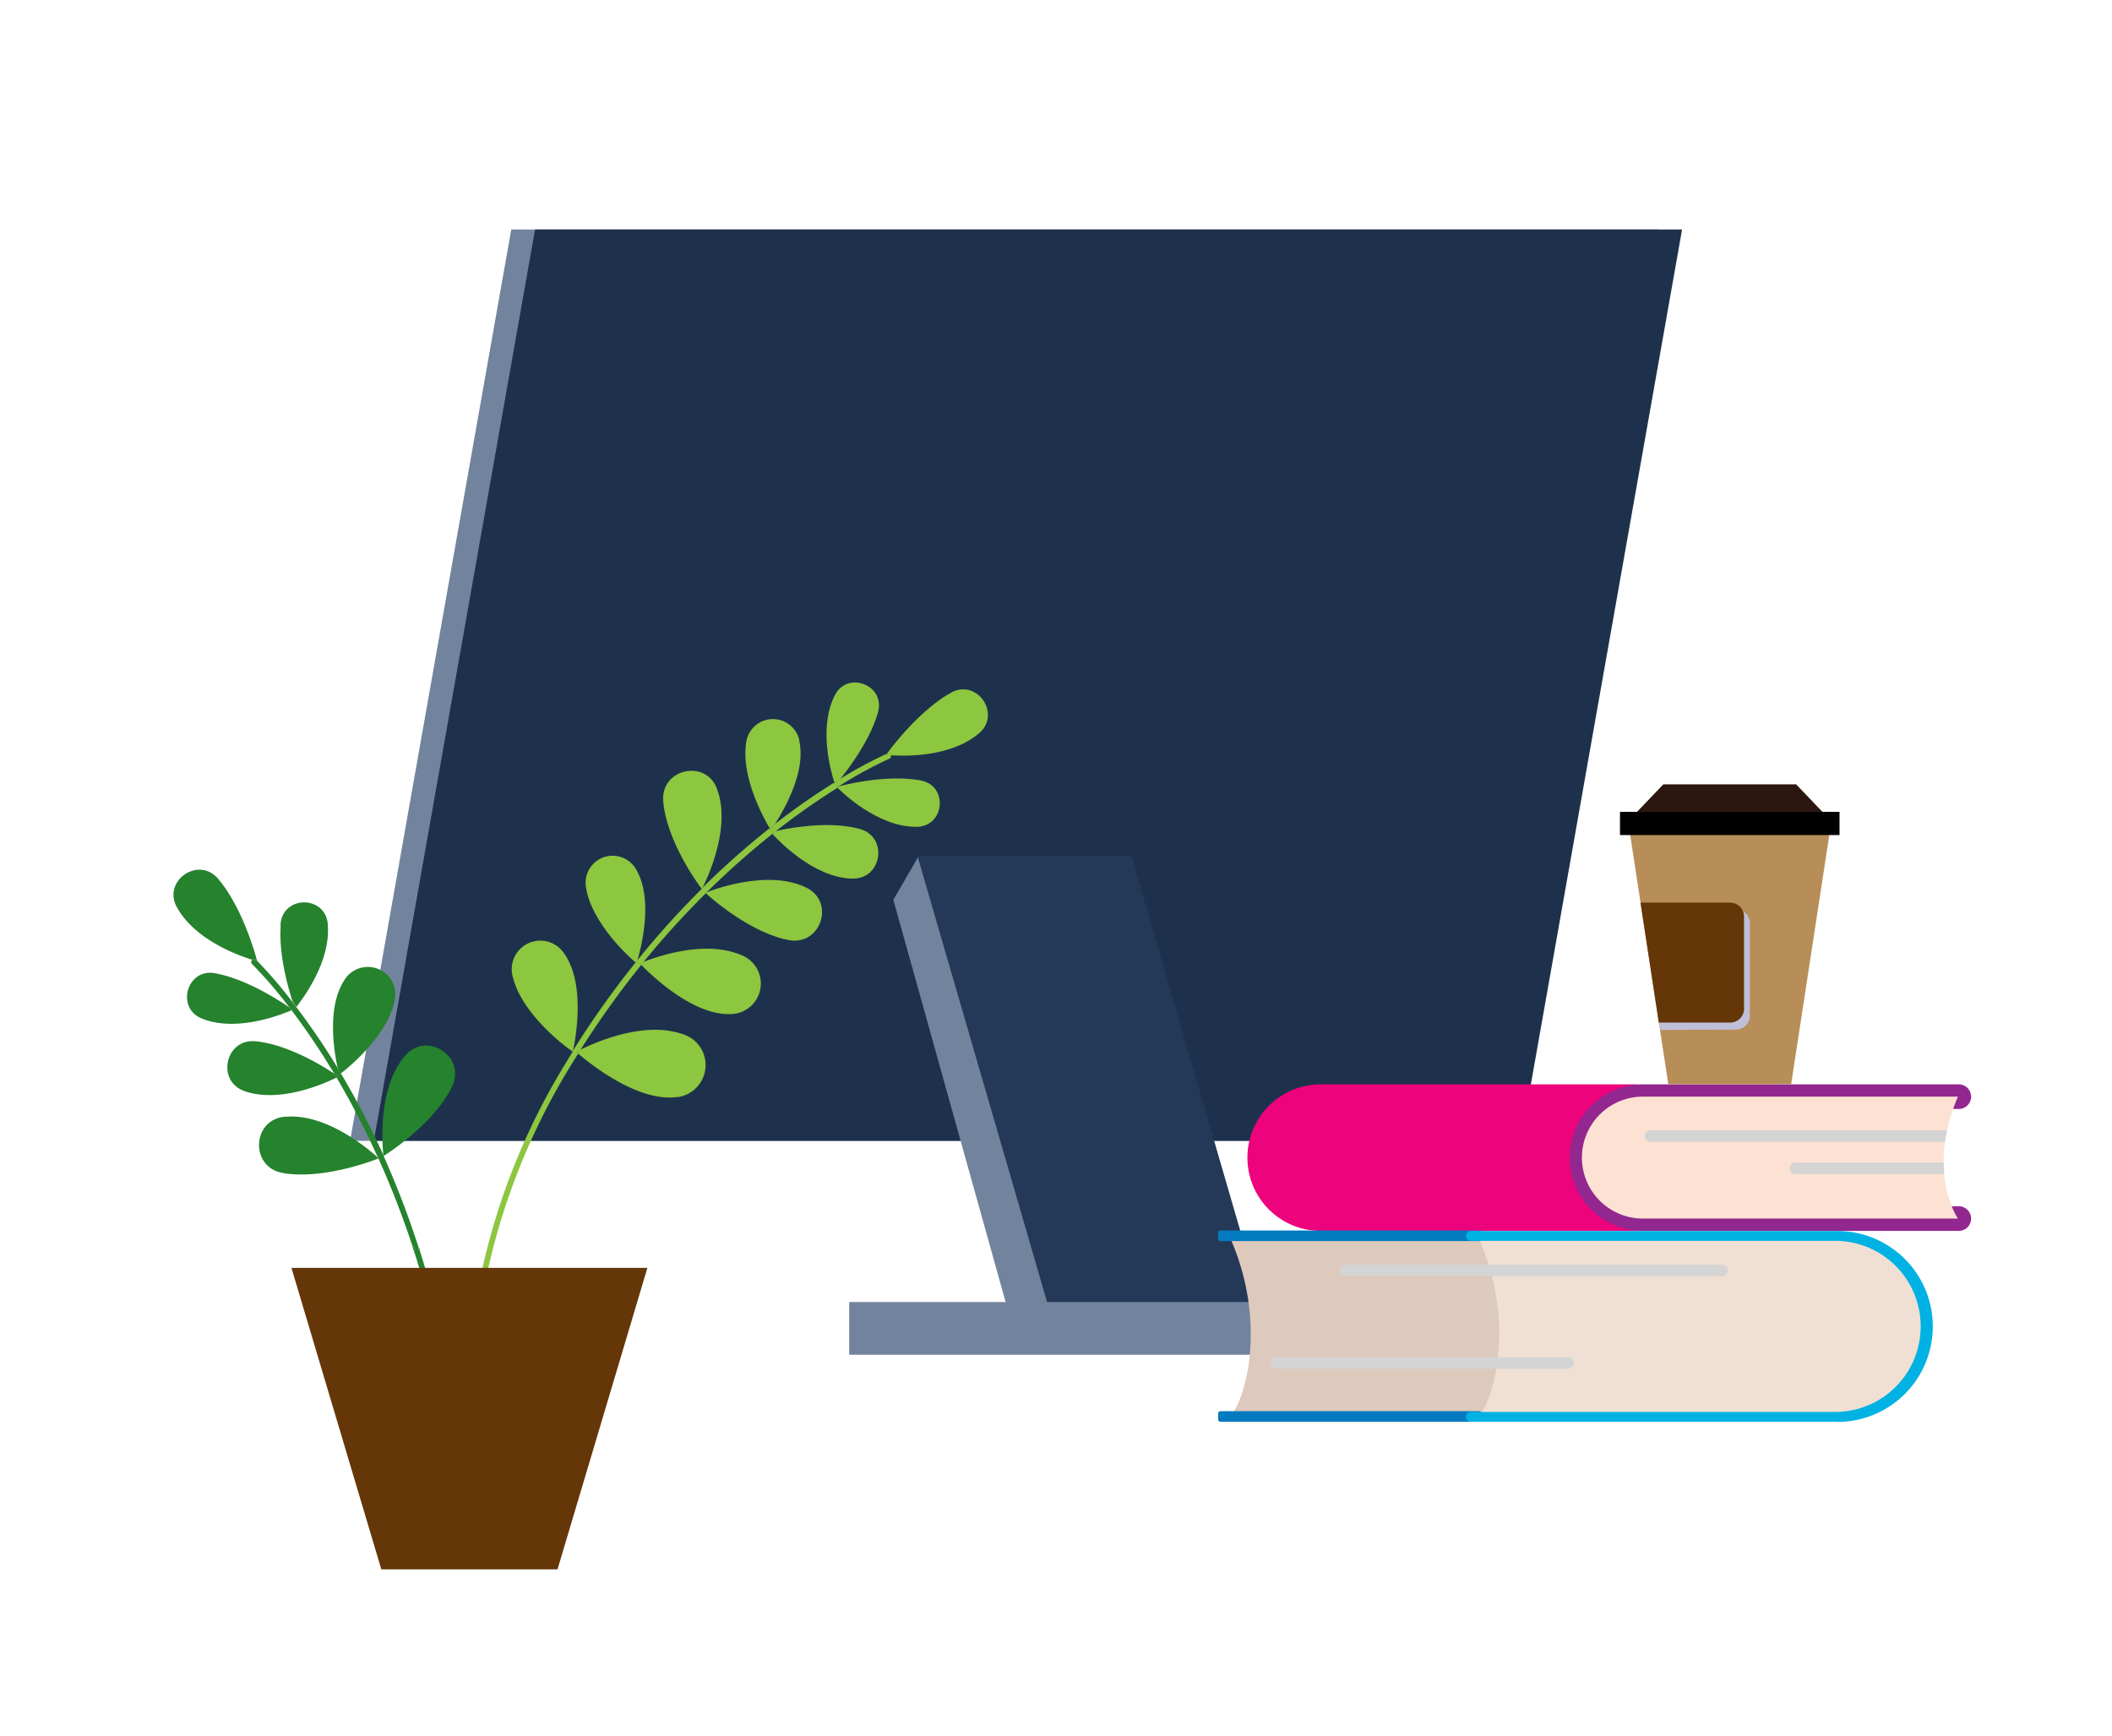 <svg xmlns="http://www.w3.org/2000/svg" viewBox="0 0 365 300"><defs><style>.a{isolation:isolate;}.b{fill:none;}.c{fill:#72839d;}.d{fill:#1e314c;}.e{fill:#243858;}.f{fill:#ed037c;}.g{fill:#92278f;}.h{fill:#fde2d3;}.i{mix-blend-mode:multiply;}.j{fill:#d4d4d4;}.k{fill:#ddcabc;}.l{fill:#efe0d3;}.m{fill:#047bc1;}.n{fill:#00b2e3;}.o{fill:#8dc63f;}.p{fill:#25822d;}.q{fill:#643608;}.r{fill:#b78e58;}.s{fill:#2b1710;}.t{fill:#bfbfd9;}</style></defs><g class="a"><rect class="b" width="365" height="300"/><polygon class="c" points="258.73 197.17 60.5 197.17 88.36 39.66 286.59 39.66 258.73 197.17"/><polygon class="d" points="262.84 197.17 64.61 197.17 92.47 39.66 290.7 39.66 262.84 197.17"/><polygon class="c" points="215.47 227.17 174.39 227.17 154.39 155.51 158.81 147.88 215.47 227.17"/><polygon class="e" points="218.55 227.17 181.58 227.17 158.54 147.88 195.51 147.88 218.55 227.17"/><rect class="c" x="146.76" y="225.03" width="87.6" height="9.11"/><path class="f" d="M282.69,208.48l2.12-18.95a2.12,2.12,0,0,0-2.12-2.12H228.24a12.66,12.66,0,0,0,0,25.32h54.45a2.13,2.13,0,0,0,0-4.25Z"/><path class="g" d="M338.37,212.73H283.93a12.66,12.66,0,0,1,0-25.32h54.44a2.13,2.13,0,1,1,0,4.25H283.93a8.41,8.41,0,0,0,0,16.82h54.44a2.13,2.13,0,1,1,0,4.25Z"/><path class="h" d="M338.37,210.6H283.93a10.53,10.53,0,0,1-10.54-10.53h0a10.54,10.54,0,0,1,10.54-10.54h54.44C332.83,202.62,338.37,210.6,338.37,210.6Z"/><g class="i"><path class="j" d="M285.26,195.34a1,1,0,0,0,0,2h50.9c.09-.65.21-1.31.35-2Z"/></g><g class="i"><path class="j" d="M335.91,200.92H310.29a1,1,0,1,0,0,2H336C336,202.28,335.92,201.62,335.91,200.92Z"/></g><path class="k" d="M212.38,213.43c7.15,15.8,2.33,29.44.33,31.11h63.71l4-5-3.16-26.06Z"/><path class="l" d="M255.32,213.43c7.15,15.8,2.32,29.44.33,31.11h63.71l4-5-3.16-26.06Z"/><path class="l" d="M318.64,213.38v31.49s6.46-.75,9.7-4.41a19.15,19.15,0,0,0,4.74-10.93c.37-3.37-1.29-7.82-3.41-10.32S321.16,213.49,318.64,213.38Z"/><rect class="m" x="210.52" y="212.66" width="45.52" height="1.83" rx="0.38"/><rect class="m" x="210.52" y="243.89" width="45.52" height="1.83" rx="0.38"/><path class="n" d="M317.53,245.72H254.21a.85.85,0,0,1,0-1.7h63.32a14.79,14.79,0,0,0,0-29.57H254.21a.85.85,0,0,1,0-1.7h63.32a16.49,16.49,0,0,1,0,33Z"/><g class="i"><path class="j" d="M297.57,220.58h-65a1,1,0,0,1-1-1h0a1,1,0,0,1,1-1h65a1,1,0,0,1,1,1h0A1,1,0,0,1,297.57,220.58Z"/></g><g class="i"><path class="j" d="M271,236.55H220.55a1,1,0,0,1-1-1h0a1,1,0,0,1,1-1H271a1,1,0,0,1,1,1h0A1,1,0,0,1,271,236.55Z"/></g><path class="o" d="M153.39,130.28l-.18.08c.57-.8,5.14-7,10.57-10.31l.61-.35c4.56-2.46,8.75,3.84,4.72,7.11l-.17.14c-4.83,3.88-12.36,3.75-14.91,3.58A.5.5,0,0,0,153.39,130.28Z"/><path class="o" d="M158.53,134.78c.21,0,.43.07.64.12,4.79.93,4.08,8-.8,8h-.21c-6.46-.08-12.41-5.74-13.41-6.75l.53-.33C147.29,135.32,153.35,134,158.53,134.78Z"/><path class="o" d="M144.14,120.43c0-.07.07-.13.1-.19,2.12-4.39,8.78-1.91,7.51,2.81-.05.21-.11.41-.18.62-1.49,4.66-4.92,9.2-6.46,11.08l-.89.56C143.66,133.59,141.45,126.08,144.14,120.43Z"/><path class="o" d="M147.47,143c.38.08.76.17,1.13.27,5,1.4,3.8,8.78-1.35,8.57H147c-6.39-.3-12.24-6.32-13.51-7.71l.63-.5C136.37,143.1,142.35,142,147.47,143Z"/><path class="o" d="M124.66,164.13a14.17,14.17,0,0,1,3.62,1,5.28,5.28,0,0,1-1.82,10.13h-.22c-6.64.26-14.1-7.13-15.44-8.53l.38-.48C113.06,165.54,119.07,163.34,124.66,164.13Z"/><path class="o" d="M128.83,130.86a13.06,13.06,0,0,1,.13-2.58,4.67,4.67,0,0,1,9.18-.35c0,.06,0,.13,0,.2,1.18,5.38-2.74,12-4.3,14.42l-.8.63C132.29,141.89,129.1,136.35,128.83,130.86Z"/><path class="o" d="M101.93,155.83a12.89,12.89,0,0,1-.66-2.49,4.67,4.67,0,0,1,8.62-3.16l.1.18c3,5.18.75,13.68.15,15.67l-.26.33C109,165.64,104,161.2,101.93,155.83Z"/><path class="o" d="M114.22,178a14.83,14.83,0,0,1,3.9.77,5.59,5.59,0,0,1-1,10.84l-.23,0c-6.89.86-15.29-6.08-17-7.54l.4-.65C102.33,180.43,108.35,177.68,114.22,178Z"/><path class="o" d="M89.51,171.31a15,15,0,0,1-.92-2.58,4.94,4.94,0,0,1,8.8-4.1l.13.18c3.94,5.61,1.72,15.85,1.48,16.88l0,.07C98.54,181.47,92.28,177.09,89.51,171.31Z"/><path class="o" d="M114.82,140a14,14,0,0,1-.2-1.57c-.43-5.62,7.45-7.31,9.33-2,0,.08,0,.15.07.22,2.4,6.94-2.26,16.11-2.7,16.95l0,.05C121,153.3,116.05,146.7,114.82,140Z"/><path class="o" d="M139.09,153.29l.21.1c5.08,2.4,2.61,10.08-2.93,9.09a14.28,14.28,0,0,1-1.54-.36c-6.28-1.83-12.15-7.1-12.85-7.75l.15-.16C123.68,153.61,132.72,150.34,139.09,153.29Z"/><path class="o" d="M153.21,130.36l.18-.08a.5.5,0,0,1,.64.25c-.56,0-.88-.08-.88-.08Z"/><path class="o" d="M153.21,130.36l.18-.08a.5.5,0,0,1,.64.25c-.56,0-.88-.08-.88-.08Z"/><path class="o" d="M145.28,135.81l-.53.33-.16-.15Z"/><path class="o" d="M145.28,135.81l-.53.33-.16-.15Z"/><path class="o" d="M144.35,135.67l-.13-.36.89-.56C144.64,135.33,144.35,135.67,144.35,135.67Z"/><path class="o" d="M144.35,135.67l-.13-.36.89-.56C144.64,135.33,144.35,135.67,144.35,135.67Z"/><path class="o" d="M134.15,143.59l-.63.5-.25-.29Z"/><path class="o" d="M134.15,143.59l-.63.5-.25-.29Z"/><path class="o" d="M111.18,166.3l-.38.48-.21-.22Z"/><path class="o" d="M111.18,166.3l-.38.48-.21-.22Z"/><path class="o" d="M133.08,143.18l.8-.63c-.38.58-.62.91-.62.91Z"/><path class="o" d="M133.08,143.18l.8-.63c-.38.58-.62.91-.62.91Z"/><path class="o" d="M109.88,166.36l.26-.33-.14.43Z"/><path class="o" d="M109.88,166.36l.26-.33-.14.43Z"/><path class="o" d="M99.6,181.83s.26-.15.71-.38l-.4.65Z"/><path class="o" d="M99.6,181.83s.26-.15.71-.38l-.4.65Z"/><path class="o" d="M99,181.76l0-.07,0,.09Z"/><path class="o" d="M99,181.76l0-.07,0,.09Z"/><path class="o" d="M121.27,153.68l0-.05,0,.07Z"/><path class="o" d="M121.27,153.68l0-.05,0,.07Z"/><path class="o" d="M122.13,154.21l-.15.16-.08-.07Z"/><path class="o" d="M122.13,154.21l-.15.16-.08-.07Z"/><path class="o" d="M144.59,136l.16.15a119.55,119.55,0,0,0-9.86,6.87l-.74.58-.88.21.25.29a139.89,139.89,0,0,0-11.39,10.12l-.23.09.08.07a150.78,150.78,0,0,0-10.8,11.93l-.59.26.21.22a157.41,157.41,0,0,0-10.49,14.67c-.45.23-.71.38-.71.38l.31.27c-.67,1.06-1.33,2.15-2,3.25A115.65,115.65,0,0,0,82.86,227.2l-1,.06a116.43,116.43,0,0,1,15.23-42.41c.62-1,1.25-2.08,1.88-3.09l0,0,0-.09a157.35,157.35,0,0,1,10.88-15.33l.12.1.14-.43a150.86,150.86,0,0,1,11.13-12.35v0l0-.07a140.65,140.65,0,0,1,11.76-10.45l.18.28s.24-.33.62-.91l.44-.34a120.61,120.61,0,0,1,9.9-6.9l.13.36s.29-.34.76-.92a78.07,78.07,0,0,1,8.1-4.39l-.06.09s.32,0,.88.08v0a.48.48,0,0,1-.26.64,72.86,72.86,0,0,0-8.5,4.62Z"/><path class="p" d="M44.28,165.91l.14.14c-.25-1-2.31-8.56-6.29-13.64l-.45-.55c-3.44-4-9.7.47-7.07,5a2,2,0,0,1,.11.2c3.18,5.43,10.38,8.05,12.87,8.81A.49.49,0,0,1,44.28,165.91Z"/><path class="p" d="M37.77,168.32l-.65-.13c-4.89-.85-6.78,6.14-2.14,7.88l.2.08c6.17,2.28,13.87-1,15.19-1.54L50,174.1C48.26,172.91,43,169.47,37.77,168.32Z"/><path class="p" d="M56.65,159.91c0-.08,0-.15,0-.22-.43-4.94-7.66-5-8.16-.06,0,.22,0,.44,0,.66-.28,5,1.33,10.52,2.1,12.87l.65.85C52.33,172.59,57.15,166.25,56.65,159.91Z"/><path class="p" d="M45.3,180.11a11.7,11.7,0,0,0-1.17-.15c-5.22-.48-6.8,6.95-1.83,8.63l.21.07c6.18,2,13.93-1.56,15.63-2.42l-.41-.71C55.8,184.26,50.52,181,45.3,180.11Z"/><path class="p" d="M67.41,175.38a12.54,12.54,0,0,0,.8-2.5,4.75,4.75,0,0,0-8.58-3.67l-.11.17c-3.08,4.69-1.78,12.44-1.15,15.27.17.29.35.58.52.88C60.11,184.59,65.16,180.5,67.41,175.38Z"/><path class="p" d="M77.38,189.17a12,12,0,0,0,.76-1.41c2.45-5.18-4.42-9.65-8.13-5.29l-.15.18c-4.8,5.73-3.7,16.13-3.59,17.08l0,.07C66.71,199.54,73.79,195.07,77.38,189.17Z"/><path class="p" d="M49.52,193h-.24c-5.7.44-6.14,8.63-.52,9.7a13.82,13.82,0,0,0,1.59.22c6.63.54,14.12-2.33,15-2.69a2,2,0,0,0-.1-.21C64,198.86,56.63,192.46,49.52,193Z"/><path class="p" d="M44.42,166.05l-.14-.14a.49.49,0,0,0-.69,0c.54.17.86.24.86.24Z"/><path class="p" d="M44.42,166.05l-.14-.14a.49.49,0,0,0-.69,0c.54.17.86.24.86.24Z"/><path class="p" d="M50,174.1l.39.51.2-.09S50.36,174.36,50,174.1Z"/><path class="p" d="M50,174.1l.39.51.2-.09S50.36,174.36,50,174.1Z"/><path class="p" d="M50.92,174.31l.25-.3-.65-.85C50.76,173.88,50.92,174.31,50.92,174.31Z"/><path class="p" d="M50.92,174.31l.25-.3-.65-.85C50.76,173.88,50.92,174.31,50.92,174.31Z"/><path class="p" d="M57.73,185.53l.41.71.35-.18S58.22,185.86,57.73,185.53Z"/><path class="p" d="M57.73,185.53l.41.71.35-.18S58.22,185.86,57.73,185.53Z"/><path class="p" d="M71.3,215.45c.06.2.12.4.19.6l.28-.14Z"/><path class="p" d="M71.3,215.45c.06.2.12.4.19.6l.28-.14Z"/><path class="p" d="M58.89,185.53c-.17-.3-.35-.59-.52-.88.14.68.25,1.08.25,1.08Z"/><path class="p" d="M58.89,185.53c-.17-.3-.35-.59-.52-.88.14.68.25,1.08.25,1.08Z"/><path class="p" d="M72.52,216c0-.14-.09-.27-.13-.41l0,.46Z"/><path class="p" d="M72.52,216c0-.14-.09-.27-.13-.41l0,.46Z"/><path class="p" d="M66.3,199.8l0-.07v.08Z"/><path class="p" d="M66.3,199.8l0-.07v.08Z"/><path class="p" d="M65.28,200a2,2,0,0,1,.1.21l.09,0Z"/><path class="p" d="M65.28,200a2,2,0,0,1,.1.21l.09,0Z"/><path class="p" d="M65.28,200l.19.17-.09,0a156.32,156.32,0,0,1,5.92,15.25l.47.46-.28.14A162.34,162.34,0,0,1,75.75,232h1a161.89,161.89,0,0,0-4.25-16l-.16.05,0-.46A154.88,154.88,0,0,0,66.3,199.8h0v-.08a143.69,143.69,0,0,0-7.38-14.2l-.27.2s-.11-.4-.26-1.08l-.29-.49A122.13,122.13,0,0,0,51.17,174l-.25.3s-.16-.43-.4-1.15a77.78,77.78,0,0,0-6.1-7.11l0,.1s-.32-.07-.86-.24h0a.5.5,0,0,0,0,.71A76,76,0,0,1,50,174.1c.38.26.59.42.59.42l-.2.09a122.15,122.15,0,0,1,6.86,10.11c.17.26.33.54.5.81.49.33.76.53.76.53l-.34.18A143.91,143.91,0,0,1,65.28,200Z"/><polygon class="q" points="65.9 271.23 96.35 271.23 111.88 219.13 50.37 219.13 65.9 271.23"/><polygon class="r" points="309.55 187.38 288.32 187.38 281.49 142.72 316.39 142.72 309.55 187.38"/><rect x="279.97" y="140.31" width="37.94" height="4.01"/><polygon class="s" points="314.96 140.31 282.91 140.31 287.46 135.56 310.41 135.56 314.96 140.31"/><g class="i"><path class="t" d="M300,157.16l-16.25.07L286.93,178l13.08-.06a2.4,2.4,0,0,0,2.4-2.41V159.57A2.4,2.4,0,0,0,300,157.16Z"/></g><path class="q" d="M299,156H283.51l3.17,20.73H299a2.4,2.4,0,0,0,2.41-2.4V158.36A2.41,2.41,0,0,0,299,156Z"/></g></svg>